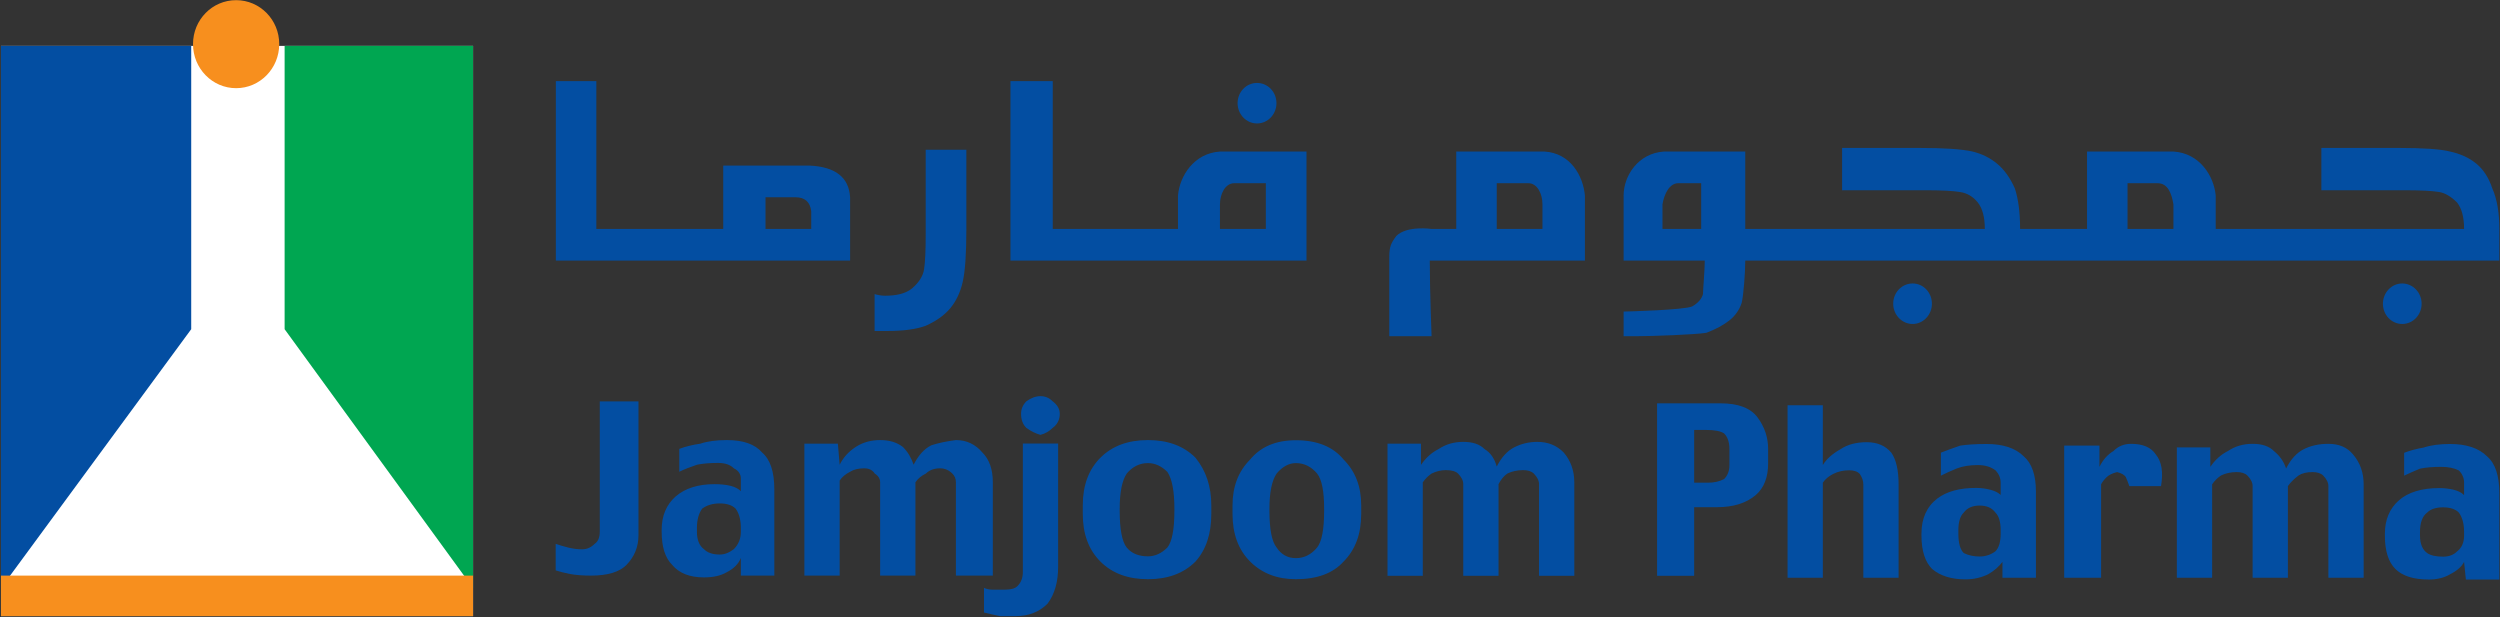 <svg version="1.2" xmlns="http://www.w3.org/2000/svg" viewBox="0 0 1531 378" width="1531" height="378">
	<rect x="0" y="0" width="1531" height="378" fill="#333333" stroke="none"/>
	<title>ipo_supplementary_prospectus-en-7-pdf-svg</title>
	<defs>
		<clipPath clipPathUnits="userSpaceOnUse" id="cp1">
			<path d="m-1528.42-971h12851.14v18149.78h-12851.14z"/>
		</clipPath>
	</defs>
	<style>
		.s0 { fill: #ffffff } 
		.s1 { fill: #034ea2 } 
		.s2 { fill: #00a651 } 
		.s3 { fill: #f78f1e } 
	</style>
	<g id="Clip-Path: Page 1" clip-path="url(#cp1)">
		<g id="Page 1">
			<path id="Path 6" class="s0" d="m0.6 377.3h289.1v-349.2h-289.1z"/>
			<path id="Path 7" class="s1" d="m0.6 28.1v332l116.5-158.5v-173.5z"/>
			<path id="Path 8" class="s2" d="m174.3 28.1v173.5l115.4 158.5v-332z"/>
			<path id="Path 9" class="s3" d="m0.6 377.3h289.1v-24.8h-289.1z"/>
			<path id="Path 11" class="s3" d="m144.6 54c-14.6 0-26.4-12.1-26.4-27 0-14.9 11.8-26.9 26.4-26.9 14.6 0 26.4 12 26.4 26.9 0 14.9-11.8 27-26.4 27z"/>
			<path id="Path 12" fill-rule="evenodd" class="s1" d="m1421.6 116.5v-25.9h47.5q22.7 0 31.3 2.2 9.7 2.1 16.2 7.5 6.5 5.4 9.7 15.1 4.3 9.7 4.3 24.8v19.4h-461.8c0 7.5-1.1 21.5-2.2 25.9q-2.1 6.4-7.5 10.7-5.4 4.3-14.1 7.6c-6.4 1.1-33.4 2.1-43.1 2.1q-4.3 0-7.6 0v-15.1c2.2 0 37.8-1 42.1-3.2q5.4-3.2 6.5-7.5c0-2.2 1.1-15.1 1.1-20.5h-49.7v-39.9c0-11.8 8.7-25.9 24.8-26.9h49.7v47.4h146.7q0-10.8-4.3-16.2-4.3-5.4-10.8-6.4-6.4-1.1-21.6-1.1h-50.7v-25.9h47.5q22.7 0 32.4 2.2 8.6 2.1 15.1 7.5 6.5 5.4 10.8 15.1 3.2 9.7 3.2 24.8h41v-47.4h52.9c16.2 1 24.8 15.1 25.9 26.9v20.5h152.1q0-10.8-4.3-16.2-5.4-5.4-10.8-6.4-6.5-1.1-21.6-1.1zm-802.8 43.1v-109.9h25.9v90.5h76.7v-20.5c1-11.8 9.7-25.9 25.8-26.9h52.9v66.8zm552.5 38.8c-6.6 0-11.9-5.6-11.9-12.4 0-6.9 5.3-12.4 11.9-12.4 6.5 0 11.8 5.5 11.8 12.4 0 6.8-5.3 12.4-11.8 12.4zm159.7-58.2v-15.1c-1.1-6.5-3.3-12.9-9.7-12.9h-18.4v28zm-289.2 0v-28h-14c-5.4 0-8.6 6.4-9.7 12.9v15.1zm-166.2 19.4c0 19.4 1.1 46.3 1.1 46.3h-25.9v-48.5c0-6.4 1.1-8.6 4.3-12.9 6.5-6.5 21.6-4.3 21.6-4.3h15.1v-47.4h54c16.2 1 23.7 15.1 24.8 26.9v39.9zm69-19.4v-15.1c0-6.5-3.2-12.9-8.6-12.9h-19.4v28zm-377.7-48.5h24.9v48.5q0 22.6-2.2 32.3-2.2 9.7-7.6 16.2-5.4 6.5-15.1 10.8-8.6 3.2-23.7 3.2-4.3 0-7.6 0v-22.6q3.3 1 6.5 1 10.8 0 16.2-4.3 6.5-5.4 7.6-11.8 1-6.5 1-21.6zm202.9-16.1c-6.6 0-11.9-5.6-11.9-12.4 0-6.9 5.3-12.4 11.9-12.4 6.6 0 11.9 5.5 11.9 12.4 0 6.8-5.3 12.4-11.9 12.4zm5.4 64.6v-28h-19.4c-5.4 0-8.7 6.5-8.7 12.9v15.1zm-434.8 19.4v-109.9h24.8v90.5h77.7v-38.8h52.9q23.7 1.1 24.8 19.4v38.8zm156.4-19.4v-10.8q-1-8.6-9.7-8.6h-18.3v19.4zm974.3 58.2c-6.5 0-11.8-5.5-11.8-12.4 0-6.8 5.3-12.4 11.8-12.4 6.6 0 11.9 5.6 11.9 12.4 0 6.9-5.3 12.4-11.9 12.4zm-1080.1 129.4q0 10.7-7.5 18.3-6.5 6.4-21.6 6.4-7.5 0-12.9-1-5.4-1.1-8.7-2.2v-16.2q3.3 1.1 7.6 2.2 4.3 1.1 8.6 1.1 4.3 0 7.6-3.3 3.2-2.1 3.2-7.5v-79.8h23.7z"/>
			<path id="Path 13" fill-rule="evenodd" class="s1" d="m474.2 352.5h-20.5v-10.8q-2.1 5.4-8.6 8.7-5.4 3.2-14 3.2-13 0-19.4-7.6-6.5-6.4-6.5-20.4v-1.1q0-12.9 8.6-20.5 8.7-7.5 23.8-7.5 5.4 0 9.7 1 4.3 1.1 6.4 3.3v-7.6q0-4.3-4.3-6.4-3.2-3.3-9.7-3.3-7.5 0-12.9 1.1-6.5 2.2-10.8 4.3v-14q5.4-2.1 12.9-3.2 6.5-2.2 16.2-2.2 15.1 0 21.6 7.6 7.5 6.4 7.5 22.6zm-20.5-26.9v-2.2q0-7.5-3.2-11.9-3.2-3.2-9.7-3.2-6.5 0-10.8 3.2-3.2 4.4-3.2 11.9v2.2q0 7.5 4.3 10.7 3.2 3.3 9.7 3.3 4.3 0 8.6-3.3 4.3-4.3 4.3-10.7zm154.3 26.9h-22.6v-57.1q0-3.3-2.2-5.4-3.2-3.2-7.5-3.2-5.4 0-8.7 3.2-4.3 2.1-6.4 5.4v57.1h-21.6v-57.1q0-3.3-3.3-5.4-2.1-3.2-6.4-3.2-5.4 0-8.7 2.1-4.3 2.2-6.4 5.4v58.2h-21.6v-80.8h20.5l1.1 12.9q3.2-6.5 9.7-10.8 6.5-4.3 15.1-4.3 8.6 0 14 4.3 4.3 4.3 6.5 10.8 4.3-8.6 10.8-11.9 6.5-2.1 15.1-3.2 9.7 0 16.2 7.6 6.4 6.4 6.4 18.3zm40-5.4q0 14-6.5 22.6-7.6 7.6-19.4 7.6-4.3 0-9.7 0-5.4-1.1-9.8-2.2v-15.1q2.2 1.1 5.4 1.1 3.3 0 7.6 0 5.4 0 7.5-2.2 3.3-3.2 3.3-8.6v-78.7h21.6zm1-93.7q0 5.4-4.3 8.6-3.2 3.2-7.5 4.3-4.3-1.1-8.7-4.3-3.2-3.2-3.2-8.6 0-4.3 3.2-7.6 4.4-3.2 8.7-3.2 4.3 0 7.5 3.2 4.3 3.3 4.3 7.6zm92.8 61.4q0 18.3-9.7 29.1-10.8 10.8-29.1 10.8-18.3 0-29.1-10.8-10.8-10.8-10.8-29.1v-5.4q0-18.3 10.8-29.1 10.8-10.8 29.1-10.8 18.3 0 29.1 10.8 9.7 11.9 9.7 29.1zm-22.6-2.1v-1.1q0-16.2-4.3-22.6-5.4-5.4-11.9-5.4-7.6 0-13 6.4-4.3 6.5-4.3 21.6v1.1q0 17.2 4.3 22.6 4.4 5.4 13 5.4 6.5 0 11.9-5.4 4.3-5.4 4.3-22.6zm114.4 2.1q0 18.3-10.8 29.1-9.7 10.8-29.2 10.8-17.2 0-28-10.8-10.8-10.8-10.8-29.1v-5.4q0-17.2 10.8-28 9.7-11.8 28-11.8 19.5 0 29.2 11.8 10.8 10.8 10.8 28zm-22.7-2.1v-1.1q0-16.2-4.3-21.6-5.4-6.4-13-6.4-6.4 0-11.8 6.4-4.4 6.5-4.4 21.6v1.1q0 17.2 4.4 22.6 4.3 6.5 11.8 6.5 7.6 0 13-6.5 4.3-5.4 4.3-22.6zm153.2 39.9h-21.6v-56.1q0-3.2-3.2-6.5-2.2-2.1-6.5-2.1-5.4 0-9.7 2.1-3.2 2.2-5.4 6.5v56.1h-21.6v-56.1q0-3.2-3.2-6.5-2.2-2.1-7.5-2.1-4.4 0-8.7 2.1-3.2 2.2-5.4 5.4v57.2h-21.6v-80.9h20.5v13q4.4-6.5 10.8-9.7 6.5-4.4 15.1-4.4 8.7 0 13 4.4 5.4 3.2 7.5 10.7 4.4-8.6 10.8-11.8 6.5-3.3 14.1-3.3 9.7 0 16.1 6.5 6.5 7.6 6.5 18.3zm118.7-68.9q0 12.9-7.5 19.4-8.7 7.5-23.8 7.5h-14v42h-22.7v-105.6h38.9q16.2 0 22.6 8.6 6.5 8.7 6.5 19.4zm-23.7 1.1v-9.7q0-6.5-3.3-9.7-3.2-2.1-10.8-2.1h-7.5v32.3h8.6q5.4 0 9.7-2.2 3.3-3.2 3.3-8.6zm103.6 69h-21.6v-57.1q0-3.3-2.2-6.5-2.1-2.2-6.5-2.2-5.3 0-9.7 2.2-4.3 2.2-6.4 5.4v58.2h-21.6v-105.6h21.6v36.6q3.2-5.4 10.8-9.7 6.4-4.3 16.1-4.3 9.7 0 15.1 6.5 4.4 6.4 4.4 19.4zm84.1 0h-20.5v-9.7q-3.2 4.3-8.6 7.5-6.5 3.2-14 3.2-13 0-20.5-6.4-6.5-6.5-6.5-20.5v-1.1q0-14 9.7-21.5 8.6-6.5 23.7-6.5 4.4 0 8.7 1.1 4.3 1.1 6.4 3.2v-7.5q0-4.3-3.2-7.6-4.3-3.2-10.8-3.2-7.5 0-12.9 2.1-5.4 2.2-9.7 4.4v-14.1q5.4-2.1 11.8-4.3 6.5-1 16.2-1 15.1 0 22.7 7.5 7.5 6.5 7.5 21.6zm-21.6-27v-2.1q0-7.6-3.2-10.8-3.2-4.3-9.7-4.3-6.5 0-9.7 4.3-3.3 3.2-3.3 10.8v2.1q0 8.6 3.3 11.9 4.3 2.1 9.7 2.1 5.4 0 9.7-3.2 3.2-3.2 3.2-10.8zm98.2-29.1h-19.4q-1.1-3.2-2.1-5.4-1.1-2.1-5.4-3.2-4.4 1.1-6.5 3.2-2.2 2.2-3.3 4.3v57.2h-22.6v-80.9h21.6v13q3.2-6.5 8.6-9.7 4.3-4.4 10.8-4.4 10.8 0 15.1 6.5 5.4 6.5 3.2 19.4zm124.1 56.1h-21.6v-56.1q0-3.2-3.2-6.5-2.2-2.1-6.5-2.1-5.4 0-8.6 2.1-4.3 3.3-6.5 6.5v56.1h-21.6v-56.1q0-3.2-3.2-6.5-2.2-2.1-6.5-2.1-5.4 0-9.7 2.1-3.2 2.2-5.4 5.4v57.2h-21.6v-79.8h20.5v11.9q4.4-6.5 10.8-9.7 6.5-4.4 15.1-4.4 8.7 0 13 4.4 5.4 4.3 7.5 10.7 4.4-8.6 10.8-11.8 6.5-3.3 15.1-3.3 9.8 0 15.1 6.5 6.5 7.6 6.5 18.3zm83.1 1.1h-20.5l-1.1-10.8q-2.1 4.3-8.6 7.6-5.4 3.2-13 3.2-14 0-20.5-6.5-6.4-6.4-6.4-20.4v-1.1q0-12.9 8.6-20.5 8.6-7.5 24.8-7.5 4.3 0 8.7 1 4.3 1.1 6.4 3.3v-7.6q0-4.3-3.2-7.5-4.3-2.2-10.8-2.2-7.6 0-13 1.1-5.3 2.2-9.7 4.3v-14q5.4-2.1 11.9-3.2 6.5-2.2 16.2-2.2 15.1 0 22.7 7.6 7.5 6.4 7.5 22.6zm-21.6-26.9v-2.2q0-7.5-3.2-11.9-3.2-3.2-9.7-3.2-6.5 0-9.7 3.2-4.4 3.3-4.4 11.9v2.2q0 7.5 4.4 10.7 3.2 2.2 9.7 2.2 5.4 0 8.6-3.2 4.3-3.3 4.3-9.7z"/>
		</g>
	</g>
</svg>